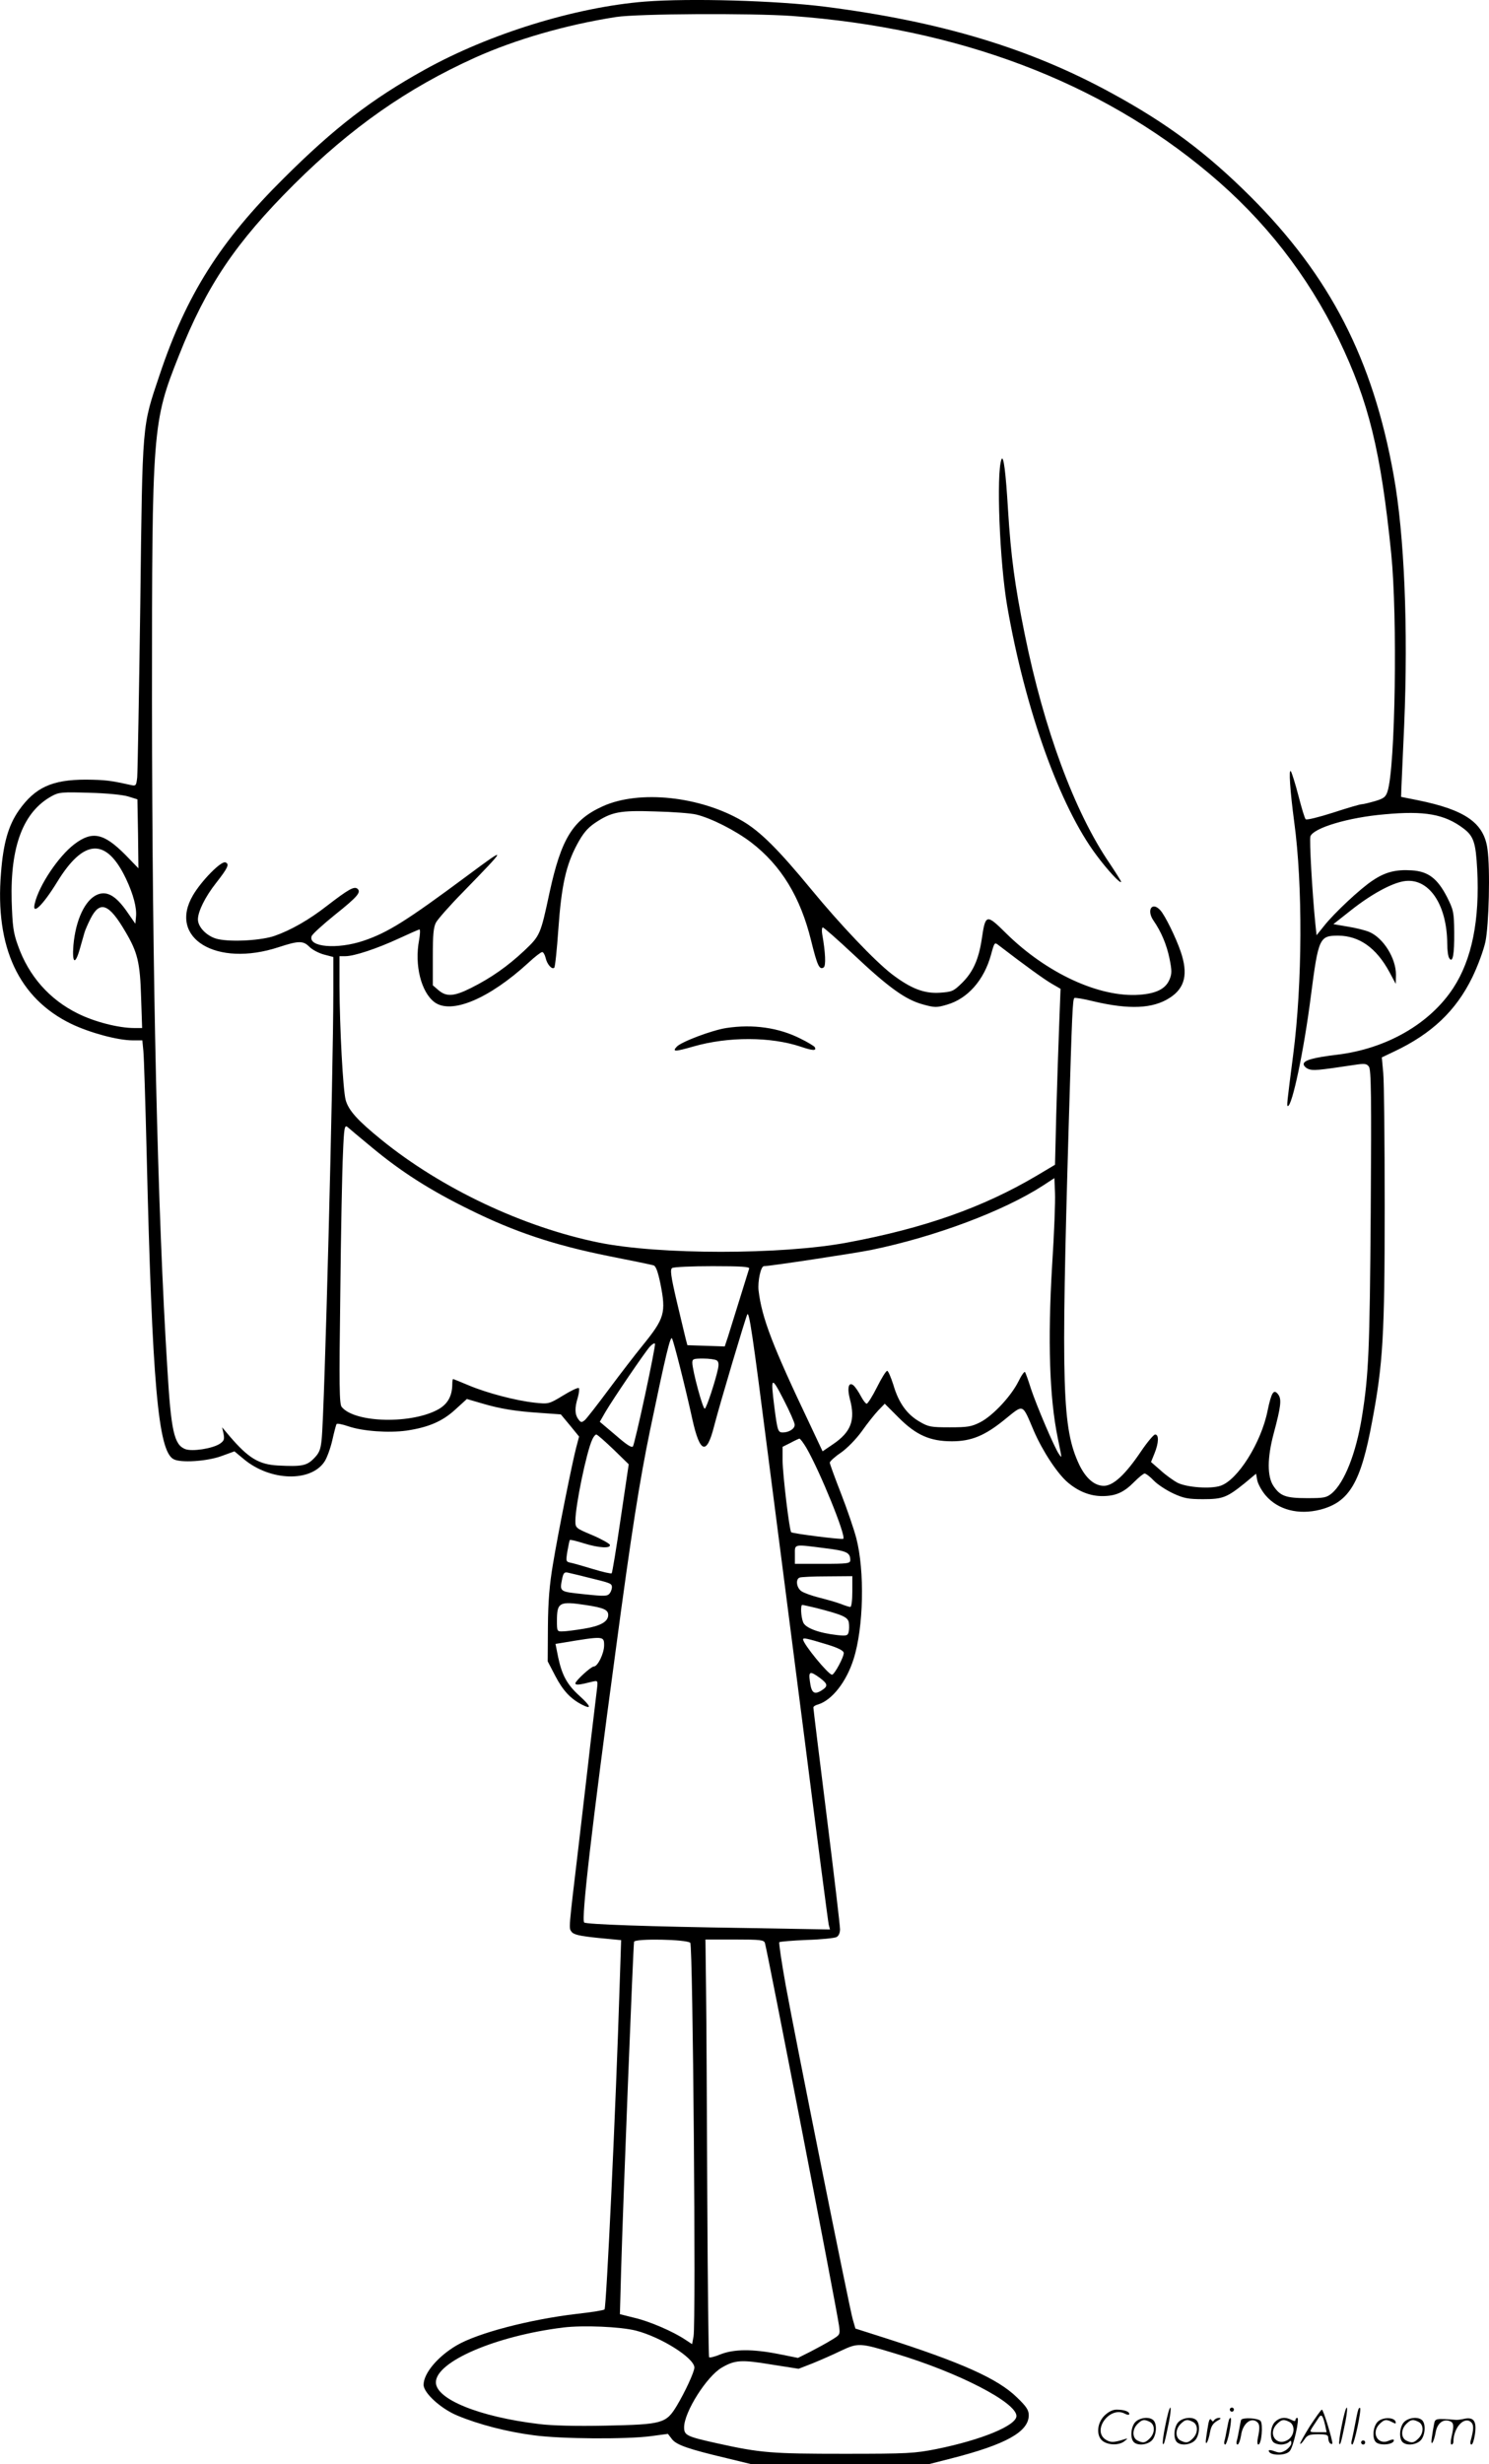 <svg version="1.0" xmlns="http://www.w3.org/2000/svg"
  viewBox="0 0 725.838 1200.265"
 preserveAspectRatio="xMidYMid meet">
<g transform="translate(-0.517,1200.769) scale(0.1,-0.1)"
fill="#000000" stroke="none">
<path d="M3150 12000 c-340 -27 -760 -157 -1075 -332 -258 -143 -440 -283
-686 -528 -311 -308 -476 -570 -606 -959 -86 -257 -83 -215 -94 -1116 -6 -440
-13 -820 -15 -844 -5 -43 -6 -43 -37 -36 -95 21 -120 24 -213 25 -165 0 -248
-38 -327 -150 -51 -73 -76 -160 -87 -305 -30 -362 87 -611 343 -735 90 -43
226 -80 299 -80 l47 0 5 -52 c3 -29 10 -253 16 -498 27 -1124 56 -1450 131
-1490 34 -19 160 -11 231 14 l66 24 47 -39 c128 -106 325 -112 392 -11 12 18
29 65 38 104 9 40 18 75 21 79 2 4 28 -1 57 -11 70 -24 196 -33 284 -21 107
16 175 45 238 103 l56 51 72 -21 c91 -27 166 -39 289 -47 l97 -7 45 -54 44
-54 -14 -53 c-19 -72 -88 -414 -114 -572 -16 -95 -23 -176 -24 -300 l-1 -170
37 -71 c37 -71 74 -111 130 -140 49 -25 44 -8 -11 42 -61 55 -86 100 -105 189
l-13 65 31 5 c204 34 206 34 206 -12 0 -39 -31 -103 -50 -103 -14 0 -90 -70
-90 -82 0 -10 20 -8 82 8 28 6 28 6 23 -37 -3 -24 -17 -141 -31 -259 -13 -118
-40 -343 -58 -500 -50 -422 -49 -403 -34 -423 10 -13 39 -20 127 -29 l114 -11
-7 -211 c-19 -614 -65 -1578 -74 -1588 -4 -4 -66 -14 -139 -22 -227 -27 -480
-93 -582 -153 -92 -54 -161 -136 -161 -192 0 -40 85 -117 165 -150 103 -43
241 -79 373 -96 134 -18 452 -20 571 -4 l82 11 20 -26 c22 -28 79 -48 269 -93
l115 -28 435 0 435 0 106 27 c267 68 379 130 379 211 0 25 -12 43 -58 87 -93
91 -270 170 -652 292 l-135 43 -13 45 c-17 59 -279 1365 -327 1628 -20 112
-34 206 -31 209 3 3 63 8 133 11 71 2 136 9 146 14 10 5 17 20 17 38 0 17 -29
264 -65 551 -36 286 -65 524 -65 529 0 5 10 12 23 15 68 21 138 110 173 221
49 153 55 430 13 590 -11 42 -44 139 -74 216 -30 77 -55 145 -55 151 1 7 25
29 55 49 31 22 74 66 102 105 26 37 62 82 79 100 l32 33 68 -68 c85 -85 153
-115 259 -115 95 0 161 27 259 107 93 75 83 79 141 -57 42 -97 115 -209 167
-252 50 -42 107 -65 166 -65 66 0 106 18 157 70 22 22 44 40 50 40 6 0 26 -15
44 -34 18 -19 61 -47 95 -63 52 -24 74 -28 146 -28 96 0 116 8 204 79 l54 45
6 -33 c4 -18 22 -51 41 -73 60 -70 160 -96 266 -69 142 37 198 132 253 431 53
280 61 422 61 1045 0 316 -3 609 -7 651 l-7 76 61 29 c182 86 300 198 379 359
28 57 56 134 65 175 17 82 24 353 10 452 -17 127 -108 191 -341 238 l-80 16 1
35 c1 18 7 160 14 314 20 472 1 928 -51 1216 -101 566 -310 971 -698 1359
-214 213 -405 356 -677 504 -400 219 -834 349 -1397 421 -240 30 -657 42 -877
25z m715 -70 c810 -59 1502 -320 2035 -768 270 -226 479 -494 631 -807 146
-303 205 -542 256 -1045 31 -310 20 -1039 -18 -1157 -9 -28 -18 -35 -62 -48
-28 -8 -57 -15 -64 -15 -8 0 -70 -18 -140 -41 -69 -22 -129 -37 -133 -32 -5 4
-20 55 -35 113 -15 58 -32 112 -37 120 -12 19 -4 -96 16 -246 42 -308 40 -787
-5 -1134 -31 -240 -32 -250 -26 -250 21 0 78 268 112 534 37 286 42 296 134
296 102 -1 185 -59 249 -177 l31 -58 1 45 c0 81 -62 179 -130 208 -19 8 -66
20 -105 26 l-70 12 85 67 c97 77 197 132 258 142 120 20 211 -110 212 -305 0
-30 4 -62 10 -70 17 -26 25 19 24 128 -1 97 -4 108 -35 170 -47 91 -92 125
-172 130 -77 5 -129 -8 -190 -49 -60 -39 -189 -160 -237 -221 l-37 -46 -6 56
c-15 151 -30 411 -24 426 16 41 185 92 362 107 194 18 291 1 383 -68 51 -38
61 -70 68 -200 13 -247 -26 -439 -116 -577 -114 -175 -326 -297 -567 -326
-116 -14 -163 -27 -163 -46 0 -8 11 -19 24 -24 23 -8 41 -7 221 20 52 8 62 7
73 -8 11 -14 13 -143 9 -707 -5 -680 -10 -794 -43 -1000 -29 -178 -85 -318
-146 -371 -27 -22 -38 -24 -121 -24 -104 0 -131 10 -164 59 -31 46 -31 137 1
256 36 134 39 167 22 190 -22 29 -33 11 -52 -80 -31 -155 -146 -338 -230 -365
-48 -16 -160 -8 -207 14 -21 11 -59 38 -84 61 l-47 41 17 42 c21 52 22 92 3
92 -7 0 -39 -38 -70 -84 -75 -111 -134 -166 -180 -166 -46 0 -88 37 -120 103
-83 177 -89 369 -51 1662 16 540 19 602 27 611 3 3 46 -4 94 -16 174 -41 289
-36 371 17 75 48 91 117 53 227 -23 67 -75 173 -98 199 -41 46 -70 1 -33 -51
36 -52 63 -115 77 -183 12 -60 12 -74 0 -103 -19 -45 -64 -68 -147 -74 -195
-14 -452 105 -649 299 -97 96 -101 95 -119 -27 -15 -100 -43 -162 -97 -215
-41 -40 -48 -43 -108 -47 -77 -5 -142 21 -234 91 -85 66 -252 242 -392 412
-160 194 -248 282 -335 333 -206 121 -504 153 -682 72 -146 -66 -202 -158
-259 -420 -44 -206 -46 -210 -123 -283 -81 -76 -162 -133 -260 -182 -82 -41
-119 -44 -158 -11 l-28 24 0 139 c0 109 3 144 16 168 10 17 67 82 129 145 220
226 222 230 23 82 -295 -219 -387 -277 -506 -317 -128 -43 -270 -31 -253 22 3
10 54 56 112 103 114 91 131 112 111 129 -16 12 -43 -3 -147 -83 -87 -68 -176
-119 -256 -147 -63 -22 -207 -31 -276 -16 -51 11 -98 57 -98 96 0 39 36 111
88 177 58 74 67 93 46 101 -21 8 -117 -90 -158 -160 -123 -209 114 -353 418
-253 98 32 119 32 150 1 14 -14 45 -30 70 -37 l46 -12 0 -170 c0 -393 -43
-2056 -57 -2181 -5 -50 -12 -66 -39 -93 -34 -34 -58 -39 -174 -33 -92 5 -143
35 -234 141 l-38 45 7 -32 c5 -27 2 -34 -18 -48 -37 -24 -136 -39 -169 -26
-54 21 -69 88 -87 391 -48 764 -74 1897 -75 3255 0 1327 2 1356 131 1680 135
341 277 551 562 835 278 276 550 467 882 617 196 88 443 160 688 198 106 16
654 19 856 5z m-3235 -3802 l45 -14 3 -168 2 -168 -62 64 c-107 108 -163 120
-251 53 -77 -59 -171 -199 -192 -287 -16 -63 37 -13 108 102 130 213 240 219
336 18 36 -76 54 -143 49 -187 l-3 -33 -43 62 c-53 75 -96 99 -142 80 -60 -25
-106 -123 -117 -247 -7 -90 9 -98 32 -15 9 31 19 66 22 77 3 11 16 41 29 67
46 91 90 75 170 -62 60 -101 72 -150 77 -322 l5 -148 -38 0 c-77 0 -194 30
-276 71 -138 68 -239 183 -291 330 -23 63 -27 95 -31 219 -7 267 57 434 196
510 34 19 51 20 182 16 85 -2 164 -10 190 -18z m2769 -88 c74 -18 192 -78 268
-136 146 -112 240 -266 292 -478 30 -121 40 -144 61 -131 12 7 9 74 -7 163 -3
17 -1 32 3 32 5 0 72 -59 149 -131 174 -164 255 -221 339 -244 58 -16 67 -16
118 -1 100 29 180 119 214 243 17 62 17 62 39 45 126 -97 218 -163 255 -185
l45 -26 -7 -183 c-4 -101 -10 -293 -14 -428 l-6 -246 -89 -53 c-262 -155 -548
-256 -924 -326 -321 -60 -916 -60 -1211 0 -368 75 -767 263 -1060 501 -117 95
-160 143 -174 194 -13 49 -29 349 -30 553 l0 147 29 0 c43 0 154 37 260 86 52
24 97 44 101 44 4 0 3 -24 -2 -52 -23 -122 10 -253 75 -302 82 -61 266 16 458
192 31 29 61 52 67 52 6 0 13 -13 17 -29 7 -31 31 -58 42 -47 4 3 13 88 20
189 15 211 37 310 91 411 29 54 50 79 86 104 82 55 121 63 296 57 85 -2 175
-9 199 -15z m-1584 -1619 c144 -120 286 -211 480 -306 220 -109 414 -173 678
-226 111 -22 209 -42 218 -45 11 -3 21 -30 33 -87 29 -145 21 -171 -87 -304
-35 -43 -109 -139 -164 -213 -55 -74 -108 -142 -117 -150 -16 -13 -20 -12 -32
5 -17 23 -18 55 -2 106 6 22 8 42 5 45 -4 4 -38 -12 -77 -36 -69 -42 -71 -42
-138 -35 -92 10 -233 47 -321 84 -40 17 -75 31 -77 31 -2 0 -4 -10 -4 -22 0
-59 -21 -97 -64 -123 -128 -75 -410 -70 -475 9 -12 14 -13 101 -7 554 3 295 9
601 13 680 5 127 8 141 22 130 8 -7 60 -51 116 -97z m3319 -576 c-22 -368 -13
-645 27 -840 22 -109 22 -102 6 -80 -21 29 -110 238 -137 320 -12 39 -25 74
-28 79 -3 5 -18 -16 -33 -47 -37 -73 -125 -166 -185 -197 -43 -22 -62 -25
-149 -25 -92 0 -104 2 -148 28 -62 36 -102 93 -127 179 -12 37 -25 68 -30 68
-6 0 -28 -36 -50 -80 -22 -44 -45 -80 -50 -80 -5 0 -18 17 -29 38 -11 21 -27
44 -35 51 -24 20 -32 -12 -18 -66 28 -103 6 -161 -83 -221 l-50 -34 -63 134
c-182 382 -233 516 -249 649 -5 46 11 119 26 119 29 0 444 63 523 79 311 64
645 189 838 314 l55 36 3 -72 c2 -40 -4 -198 -14 -352z m-1477 -17 c-2 -7 -23
-74 -46 -148 -23 -74 -49 -157 -57 -183 l-16 -48 -91 3 -91 3 -8 30 c-4 17
-24 99 -44 184 -29 124 -33 156 -22 162 7 5 96 9 197 9 142 0 182 -3 178 -12z
m92 -907 c39 -300 120 -933 181 -1406 60 -473 112 -870 115 -883 l6 -23 -403
7 c-484 7 -785 18 -795 27 -15 15 36 457 153 1322 77 577 117 829 168 1076 76
365 99 461 107 447 9 -16 66 -242 99 -393 37 -167 70 -178 106 -35 29 112 154
531 162 545 9 15 25 -88 101 -684z m-599 293 c-28 -131 -55 -244 -59 -251 -5
-10 -29 5 -84 53 l-78 66 27 47 c38 65 192 291 217 319 12 13 23 19 25 14 2
-6 -20 -117 -48 -248z m349 167 c9 -6 11 -18 6 -42 -13 -60 -55 -188 -64 -193
-9 -6 -61 187 -61 224 0 18 6 20 53 20 28 0 58 -4 66 -9z m380 -313 c1 -20
-28 -38 -58 -38 -23 0 -26 7 -41 123 -19 150 -15 154 45 37 30 -58 54 -113 54
-122z m-884 -120 l75 -73 -39 -263 c-21 -144 -41 -265 -44 -268 -3 -3 -43 6
-89 20 -46 14 -95 28 -109 31 -25 5 -26 6 -18 56 5 28 10 53 12 55 2 3 33 -5
68 -16 74 -23 133 -26 127 -7 -3 6 -41 28 -86 47 -81 34 -82 35 -82 70 0 73
54 335 82 395 6 14 15 25 20 25 5 0 42 -33 83 -72z m941 7 c66 -114 194 -428
180 -443 -6 -5 -246 25 -254 32 -9 9 -41 278 -42 348 l0 68 38 19 c20 11 40
20 44 21 4 0 19 -20 34 -45z m92 -489 c105 -13 122 -21 122 -58 0 -16 -13 -18
-135 -18 l-135 0 0 45 c0 53 -9 51 148 31z m-1163 -141 c115 -28 120 -30 123
-45 1 -9 -3 -23 -10 -33 -12 -15 -22 -16 -125 -5 -123 13 -120 11 -107 78 6
26 11 31 28 27 12 -3 53 -12 91 -22z m1295 -70 c0 -42 -4 -75 -10 -75 -5 0
-27 7 -47 15 -21 8 -67 21 -103 30 -36 9 -75 23 -87 31 -25 16 -31 59 -10 67
6 3 67 6 135 6 l122 1 0 -75z m-1297 -66 c85 -13 107 -23 107 -48 0 -33 -38
-54 -118 -67 -42 -7 -89 -13 -104 -13 -27 -1 -28 1 -28 50 0 92 11 98 143 78z
m1121 -14 c128 -33 154 -44 159 -71 2 -14 2 -35 -1 -46 -4 -18 -11 -20 -56
-15 -90 10 -156 35 -166 63 -11 28 -13 84 -4 84 3 0 34 -7 68 -15z m57 -179
c48 -15 75 -28 77 -39 3 -17 -45 -107 -57 -107 -18 0 -141 150 -141 172 0 9
16 6 121 -26z m-40 -161 c41 -31 42 -41 7 -63 -35 -21 -48 -10 -55 47 -7 48 1
50 48 16z m-631 -1291 c13 -13 28 -1852 16 -1917 l-7 -38 -32 21 c-59 40 -175
90 -248 107 l-72 18 6 215 c9 323 59 1583 63 1599 5 17 257 12 274 -5z m364
-1 c14 -49 347 -1766 361 -1863 6 -45 6 -45 -37 -71 -24 -15 -70 -40 -103 -57
l-60 -30 -95 19 c-127 25 -216 24 -281 -1 -28 -12 -54 -18 -57 -15 -3 3 -7
351 -9 773 -2 422 -4 878 -6 1015 l-3 247 142 0 c127 0 143 -2 148 -17z m-629
-1888 c124 -32 285 -134 285 -180 0 -21 -45 -118 -85 -185 -53 -88 -70 -92
-348 -98 -144 -3 -263 0 -325 8 -291 35 -502 121 -502 203 0 101 291 226 620
267 99 12 280 4 355 -15z m1262 -111 c311 -93 593 -239 593 -305 0 -46 -168
-116 -390 -161 -107 -21 -139 -23 -450 -23 -353 0 -407 4 -619 51 -149 33
-161 39 -161 78 0 74 110 248 184 291 64 37 95 39 240 15 l134 -21 67 26 c37
15 99 42 138 61 85 40 93 40 264 -12z M4887 9770 c-26 -68 -9 -501 28 -715 87
-501 256 -975 435 -1213 54 -73 120 -144 120 -129 0 3 -25 43 -55 88 -172 251
-321 655 -415 1119 -48 237 -67 377 -81 603 -11 184 -22 271 -32 247z M3545
7000 c-70 -11 -219 -67 -241 -91 -23 -25 -10 -25 81 1 170 49 378 48 524 -1
59 -20 79 -21 67 -1 -3 4 -33 23 -68 40 -106 54 -233 72 -363 52z M5686 194
c-10 -47 -15 -88 -12 -91 5 -6 9 7 30 110 7 37 10 67 6 67 -4 0 -15 -39 -24
-86z M6000 270 c0 -5 5 -10 10 -10 6 0 10 5 10 10 0 6 -4 10 -10 10 -5 0 -10
-4 -10 -10z M6546 194 c-10 -47 -15 -88 -12 -91 5 -6 9 7 30 110 7 37 10 67 6
67 -4 0 -15 -39 -24 -86z M6626 269 c-3 -8 -10 -41 -16 -74 -6 -33 -14 -68
-16 -77 -3 -10 -1 -18 3 -18 10 0 46 171 38 178 -2 3 -7 -1 -9 -9z M5389 241
c-38 -38 -41 -101 -7 -125 29 -20 79 -20 104 0 18 14 18 15 1 10 -53 -17 -69
-17 -92 -2 -69 45 21 166 94 126 12 -6 21 -7 21 -1 0 12 -25 21 -62 21 -19 0
-39 -10 -59 -29z M6390 189 c-28 -45 -49 -83 -47 -85 2 -3 12 7 21 21 14 21
24 25 66 25 43 0 50 -3 50 -19 0 -11 5 -23 10 -26 6 -3 10 -3 10 1 0 20 -44
164 -51 164 -4 0 -30 -37 -59 -81z m75 4 l7 -33 -42 0 c-42 0 -42 0 -28 23 8
12 21 32 29 44 15 25 22 18 34 -34z M5540 210 c-22 -22 -27 -79 -8 -98 19 -19
66 -14 88 8 22 22 27 79 8 98 -19 19 -66 14 -88 -8z m71 0 c25 -14 25 -54 -1
-80 -23 -23 -33 -24 -61 -10 -25 14 -25 54 1 80 23 23 33 24 61 10z M5750 210
c-22 -22 -27 -79 -8 -98 19 -19 66 -14 88 8 22 22 27 79 8 98 -19 19 -66 14
-88 -8z m71 0 c25 -14 25 -54 -1 -80 -23 -23 -33 -24 -61 -10 -25 14 -25 54 1
80 23 23 33 24 61 10z M5896 204 c-3 -16 -8 -47 -11 -69 -8 -51 10 -26 19 27
5 27 15 42 34 53 18 10 22 14 10 15 -9 0 -20 -5 -24 -11 -5 -8 -9 -8 -14 1 -5
8 -10 3 -14 -16z M5997 223 c-2 -4 -7 -26 -11 -48 -4 -22 -9 -48 -12 -57 -3
-10 -1 -18 4 -18 4 0 14 28 20 62 11 58 10 81 -1 61z M6055 220 c-1 -3 -5 -23
-9 -45 -4 -22 -9 -48 -12 -57 -3 -10 -1 -18 4 -18 5 0 13 20 17 45 7 53 44 87
74 68 17 -11 19 -28 8 -80 -4 -18 -3 -33 2 -33 16 0 24 99 11 115 -12 14 -87
18 -95 5z M6220 210 c-22 -22 -27 -79 -8 -98 7 -7 24 -12 38 -12 14 0 31 5 38
12 9 9 12 8 12 -5 0 -9 -12 -24 -26 -34 -21 -13 -32 -15 -55 -6 -16 6 -29 8
-29 3 0 -24 81 -27 102 -2 18 19 50 162 37 162 -5 0 -9 -5 -9 -10 0 -7 -6 -7
-19 0 -30 16 -59 12 -81 -10z m71 0 c29 -16 25 -65 -6 -86 -56 -37 -103 28
-55 76 23 23 33 24 61 10z M6721 211 c-23 -23 -28 -80 -9 -99 19 -19 88 -13
88 9 0 5 -11 4 -24 -2 -54 -25 -89 38 -46 81 23 23 33 24 62 9 16 -9 19 -8 16
3 -8 22 -64 22 -87 -1z M6850 210 c-22 -22 -27 -79 -8 -98 19 -19 66 -14 88 8
22 22 27 79 8 98 -19 19 -66 14 -88 -8z m71 0 c25 -14 25 -54 -1 -80 -23 -23
-33 -24 -61 -10 -25 14 -25 54 1 80 23 23 33 24 61 10z M6996 201 c-3 -14 -8
-44 -11 -66 -8 -51 10 -26 19 27 8 41 35 63 66 53 22 -7 24 -21 11 -77 -5 -22
-5 -38 0 -38 5 0 9 6 9 13 0 68 51 125 85 97 15 -13 15 -35 -1 -92 -3 -10 -1
-18 4 -18 6 0 13 23 17 50 9 63 -5 84 -49 76 -17 -4 -35 -6 -41 -6 -101 8
-104 7 -109 -19z M6640 110 c0 -5 5 -10 10 -10 6 0 10 5 10 10 0 6 -4 10 -10
10 -5 0 -10 -4 -10 -10z"/>
</g>
</svg>
